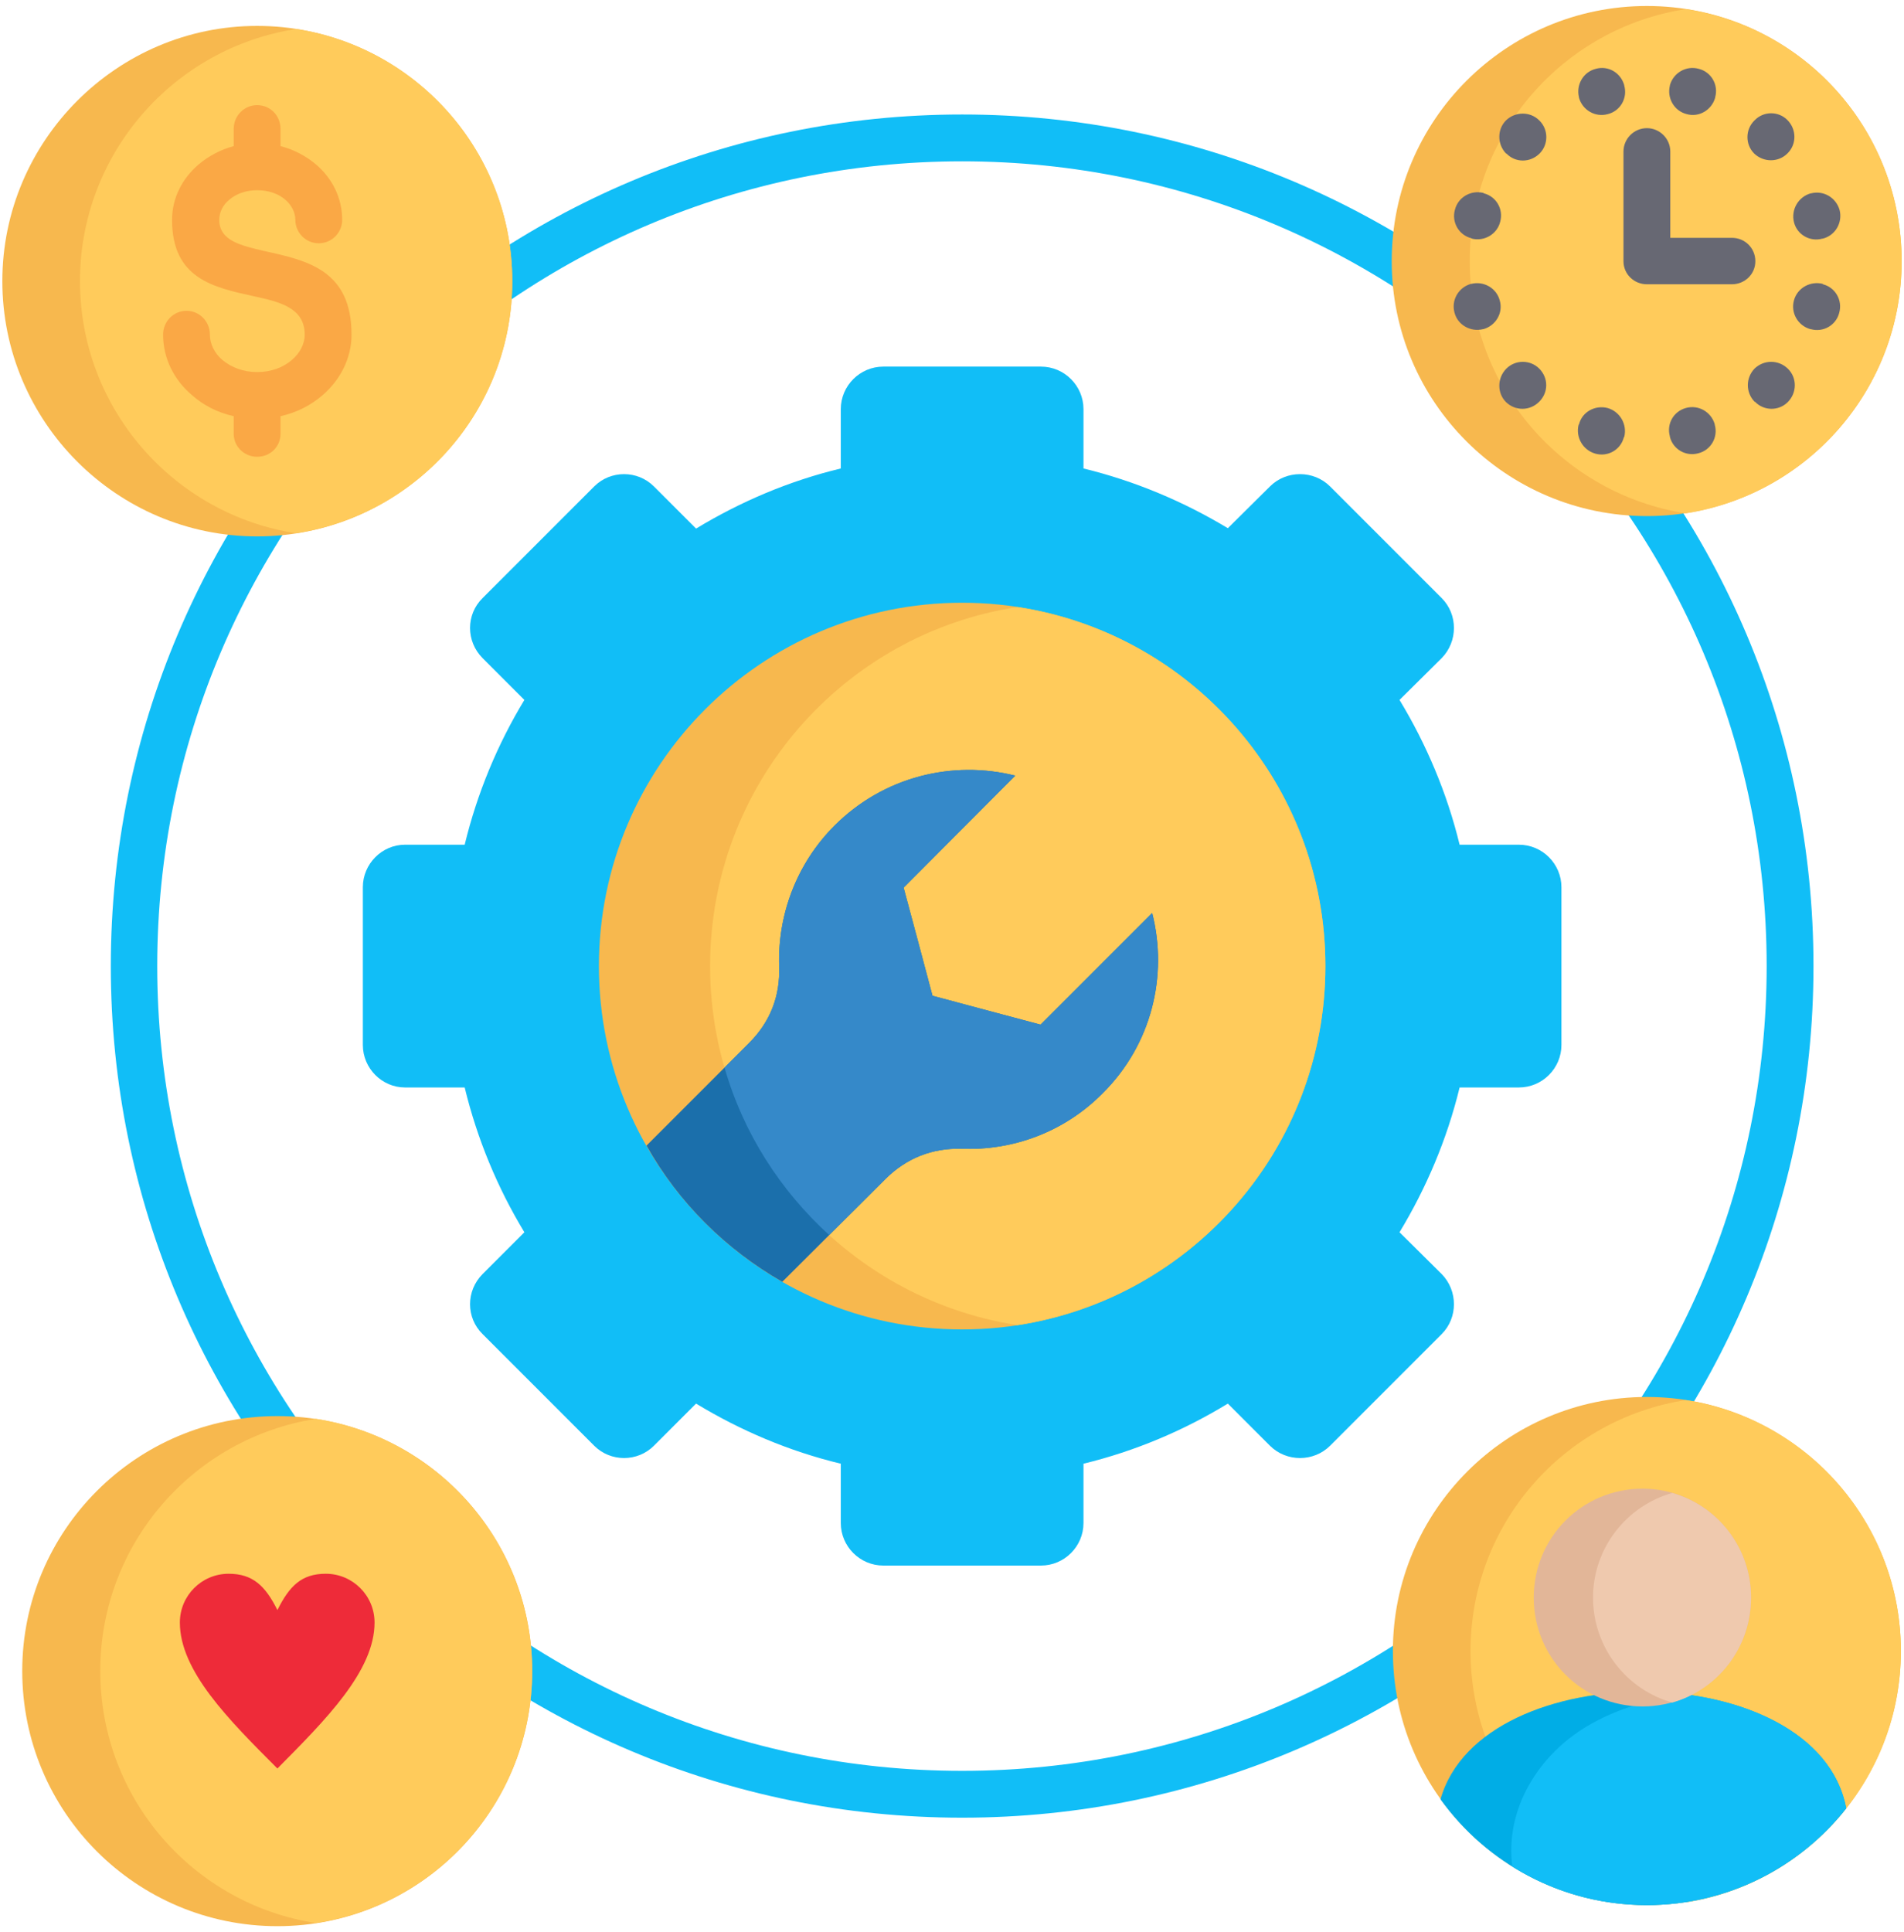 <svg version="1.2" xmlns="http://www.w3.org/2000/svg" viewBox="0 0 488 492" width="69" height="70">
	<title>Service Management-svg</title>
	<style>
		.s0 { fill: #11bef7 } 
		.s1 { fill: #f7b84e } 
		.s2 { fill: #ffcb5b } 
		.s3 { fill: #ee2b39 } 
		.s4 { fill: #faa845 } 
		.s5 { fill: #1b6fab } 
		.s6 { fill: #3589c9 } 
		.s7 { fill: #00ade6 } 
		.s8 { fill: #e2b698 } 
		.s9 { fill: #efc9ae } 
		.s10 { fill: #676873 } 
	</style>
	<path fill-rule="evenodd" class="s0" d="m246.6 27.8c60.2 0 114.8 24.4 154.3 63.9 39.5 39.5 63.9 94 63.9 154.3 0 60.2-24.4 114.8-63.9 154.3-39.5 39.5-94.1 63.9-154.3 63.9-60.3 0-114.8-24.4-154.3-63.9-39.5-39.5-63.9-94-63.9-154.3 0-60.3 24.4-114.8 63.9-154.3 39.5-39.5 94-63.9 154.3-63.9zm145.8 72.4c-37.3-37.3-88.9-60.4-145.8-60.4-57 0-108.5 23.1-145.8 60.4-37.4 37.3-60.5 88.8-60.5 145.8 0 56.9 23.1 108.5 60.5 145.8 37.3 37.3 88.8 60.4 145.8 60.4 56.9 0 108.5-23.1 145.8-60.4 37.3-37.3 60.4-88.9 60.4-145.8 0-57-23.1-108.5-60.4-145.8z"/>
	<path fill-rule="evenodd" class="s1" d="m65.9 135.9c36 0 65.4-29.4 65.4-65.4 0-36-29.4-65.4-65.4-65.4-35.9 0-65.3 29.4-65.3 65.4 0 36 29.3 65.4 65.3 65.4z"/>
	<path fill-rule="evenodd" class="s2" d="m75.9 5.9c31.4 4.8 55.4 31.9 55.4 64.6 0 32.7-24 59.8-55.4 64.6-31.3-4.8-55.4-31.9-55.4-64.6 0-32.7 24.1-59.8 55.4-64.6z"/>
	<path fill-rule="evenodd" class="s1" d="m487.4 65.4c0 36-29.2 65.3-65.3 65.3-36.1 0-65.4-29.3-65.4-65.3 0-36.1 29.3-65.4 65.4-65.4 36.1 0 65.3 29.2 65.3 65.4z"/>
	<path fill-rule="evenodd" class="s2" d="m487.4 65.4c0 32.6-24 59.7-55.3 64.6-31.4-4.9-55.4-32-55.4-64.6 0-32.7 24-59.8 55.4-64.6 31.3 4.8 55.3 31.8 55.3 64.6z"/>
	<path fill-rule="evenodd" class="s1" d="m5.7 426.6c0-36 29.3-65.3 65.4-65.3 36.1 0 65.3 29.3 65.3 65.3 0 36.1-29.2 65.4-65.3 65.4-36.1 0-65.4-29.2-65.4-65.4z"/>
	<path fill-rule="evenodd" class="s2" d="m81 362c31.4 4.9 55.4 32 55.4 64.6 0 32.7-24 59.8-55.4 64.6-31.3-4.8-55.3-31.8-55.3-64.6 0-32.7 24-59.7 55.3-64.6z"/>
	<path class="s3" d="m71.1 411c3.1-6.2 6.2-9.3 12.4-9.3 6.9 0 12.5 5.6 12.5 12.5 0 12.4-12.5 24.9-24.9 37.4-12.5-12.5-25-25-25-37.4 0-6.9 5.6-12.5 12.5-12.5 6.2 0 9.4 3.1 12.5 9.3z"/>
	<path class="s4" d="m87.7 54.8c0 3.3-2.7 6-6 6-3.3 0-6-2.7-6-6 0-1.9-1-3.8-2.5-5.1-1.8-1.6-4.4-2.5-7.3-2.5-2.8 0-5.4 0.9-7.2 2.5-1.6 1.3-2.5 3.2-2.5 5.1 0 5.4 5.7 6.6 11.6 8 11 2.4 22.3 4.9 22.3 21.4 0 6.1-2.9 11.6-7.4 15.5-3 2.6-6.7 4.5-10.8 5.4v4.5c0 3.3-2.6 5.9-6 5.9-3.3 0-6-2.6-6-5.9v-4.5c-4.1-0.9-7.8-2.8-10.7-5.4-4.6-3.9-7.4-9.4-7.4-15.5 0-3.4 2.7-6.1 6-6.1 3.3 0 6 2.7 6 6.1 0 2.4 1.2 4.8 3.2 6.5 2.3 1.9 5.4 3.1 8.9 3.1 3.6 0 6.7-1.2 8.9-3.1 2-1.7 3.3-4 3.3-6.5 0-6.9-6.5-8.4-12.9-9.8-10.6-2.3-21.1-4.6-21.1-19.6 0-5.6 2.6-10.6 6.8-14.2 2.5-2.1 5.6-3.8 9-4.7v-4.4c0-3.4 2.7-6.1 6-6.1 3.4 0 6 2.7 6 6.1v4.4c3.5 0.9 6.6 2.6 9.1 4.7 4.2 3.6 6.7 8.6 6.7 14.2z"/>
	<g>
		<path fill-rule="evenodd" class="s1" d="m422.1 486.6c35.8 0 65.1-29.2 65.1-65.1 0-35.9-29.3-65.1-65.1-65.1-35.9 0-65.1 29.2-65.1 65.1 0 35.9 29.2 65.1 65.1 65.1z"/>
		<path fill-rule="evenodd" class="s2" d="m432.1 357.2c31.2 4.8 55.1 31.7 55.1 64.3 0 32.6-23.9 59.5-55.1 64.4-31.2-4.9-55.2-31.8-55.2-64.4 0-32.6 24-59.5 55.2-64.3z"/>
		<path fill-rule="evenodd" class="s0" d="m374.1 214.9h15.2c6 0 10.9 4.9 10.9 10.9v40.4c0 6-4.9 10.9-10.9 10.9h-15.2c-3.2 13.2-8.5 25.7-15.4 37.1l10.8 10.7c4.2 4.3 4.2 11.2 0 15.4l-28.6 28.6c-4.2 4.2-11.2 4.2-15.4 0l-10.8-10.8c-11.3 6.9-23.8 12.2-37 15.4v15.2c0 6-4.9 10.9-10.9 10.9h-40.4c-6 0-10.9-4.9-10.9-10.9v-15.2c-13.3-3.2-25.7-8.5-37.1-15.4l-10.8 10.8c-4.2 4.2-11.1 4.2-15.3 0l-28.6-28.6c-4.3-4.2-4.3-11.1 0-15.4l10.7-10.7c-6.9-11.4-12.1-23.9-15.3-37.1h-15.3c-5.9 0-10.8-4.9-10.8-10.9v-40.4c0-6 4.9-10.9 10.8-10.9h15.3c3.2-13.2 8.4-25.7 15.3-37.1l-10.7-10.7c-4.3-4.3-4.3-11.2 0-15.4l28.6-28.6c4.2-4.2 11.1-4.2 15.3 0l10.8 10.8c11.4-6.9 23.8-12.2 37.1-15.4v-15.2c0-6 4.9-10.9 10.9-10.9h40.4c6 0 10.9 4.9 10.9 10.9v15.2c13.2 3.2 25.7 8.5 37 15.3l10.8-10.7c4.2-4.2 11.2-4.2 15.4 0l28.6 28.6c4.2 4.2 4.2 11.1 0 15.4l-10.8 10.7c6.9 11.4 12.2 23.9 15.4 37.1z"/>
		<path fill-rule="evenodd" class="s1" d="m339.7 246c0 51.4-41.7 93.1-93.1 93.1-51.5 0-93.1-41.7-93.1-93.1 0-51.4 41.7-93.1 93.1-93.1 51.4 0 93.1 41.7 93.1 93.1z"/>
		<path fill-rule="evenodd" class="s2" d="m339.7 246c0 46.6-34.2 85.1-78.9 92-44.6-6.9-78.8-45.4-78.8-92 0-46.6 34.2-85.2 78.8-92 44.7 6.8 78.9 45.4 78.9 92z"/>
		<path fill-rule="evenodd" class="s5" d="m200.5 326.9l26.4-26.3c5.4-5.4 12-8 19.6-7.8 13 0.5 26.2-4.2 36.1-14.2 12.6-12.5 16.8-30.2 12.7-46.2l-28.6 28.6-13.9-3.7-13.8-3.7-3.7-13.9-3.7-13.8 28.6-28.7c-16-4-33.7 0.2-46.3 12.8-9.9 9.9-14.6 23.1-14.2 36 0.3 7.7-2.3 14.3-7.7 19.7l-26.3 26.3c8.2 14.6 20.3 26.6 34.8 34.9z"/>
		<path fill-rule="evenodd" class="s6" d="m212.5 314.9l14.4-14.3c5.4-5.4 12-8 19.6-7.8 13 0.5 26.2-4.2 36.1-14.2 12.6-12.5 16.8-30.2 12.7-46.2l-28.6 28.6-13.9-3.7-13.8-3.7-3.7-13.9-3.7-13.8 28.6-28.7c-16-4-33.7 0.2-46.3 12.8-9.9 9.9-14.6 23.1-14.2 36 0.3 7.7-2.3 14.3-7.7 19.7l-6.3 6.3c4.8 16.8 14.3 31.5 26.8 42.9z"/>
		<path fill-rule="evenodd" class="s7" d="m473.2 461.8c-7.5-39.1-93.4-39.8-104-2.3 11.8 16.4 31.1 27.1 52.9 27.1 20.7 0 39.2-9.7 51.1-24.8z"/>
		<path fill-rule="evenodd" class="s0" d="m473.2 461.8c-3.2-16.9-21.1-26.6-41.2-29.2-11.1 1.4-21.4 5-29 10.7-9.3 6.9-17.2 19.1-15.4 33.4 10 6.3 21.8 9.9 34.5 9.9 20.7 0 39.2-9.7 51.1-24.8z"/>
		<path fill-rule="evenodd" class="s8" d="m421 379.9c-15.5 0-27.9 12.5-27.9 27.9 0 15.5 12.4 27.9 27.9 27.9 15.4 0 27.8-12.5 27.8-27.9 0-15.3-12.4-27.9-27.8-27.9z"/>
		<path fill-rule="evenodd" class="s9" d="m428.6 434.7c11.7-3.3 20.2-14.1 20.2-26.9 0-12.7-8.5-23.5-20.2-26.8-11.7 3.3-20.3 14.1-20.3 26.8 0 12.8 8.6 23.6 20.3 26.9z"/>
	</g>
	<path class="s10" d="m458.1 37.8c-2.3 2.3-6.1 2.3-8.5 0-2.3-2.3-2.3-6.1 0-8.4l0.1-0.1c2.3-2.4 6.1-2.4 8.4-0.1 2.4 2.4 2.4 6.2 0.1 8.5 0 0-0.1 0.1-0.1 0.1zm-14.2 21.6c3.3 0 6 2.6 6 6 0 3.3-2.7 5.9-6 5.9h-21.8c-3.3 0-6-2.6-6-5.9v-28.1c0-3.3 2.7-6 6-6 3.3 0 6 2.7 6 6v22.1c0 0 15.8 0 15.8 0zm-15.9 50.9c-0.9-3.2 0.9-6.4 4.1-7.3 3.2-0.9 6.5 1 7.4 4.2v0.1c0.9 3.2-1 6.5-4.2 7.3-3.2 0.9-6.5-1-7.3-4.2 0 0 0-0.1 0-0.1zm-50.9-39.1c3.2-0.8 6.5 1.1 7.3 4.3 0.9 3.1-1 6.4-4.2 7.3h-0.1c-3.2 0.8-6.5-1.1-7.3-4.2-0.9-3.2 1-6.5 4.2-7.4zm9 21.7c2.3-2.3 6.1-2.3 8.4 0 2.4 2.4 2.4 6.1 0 8.5-2.4 2.4-6.1 2.4-8.5 0.1-2.3-2.3-2.3-6.1 0-8.5 0 0 0.1-0.1 0.1-0.1zm18.6 14.3c0.8-3.2 4.1-5 7.3-4.2 3.2 0.9 5.1 4.2 4.3 7.4l-0.1 0.1c-0.8 3.2-4.1 5.1-7.3 4.2-3.2-0.9-5.1-4.2-4.3-7.4zm45-5.8c-2.3-2.4-2.3-6.1 0-8.5 2.4-2.3 6.1-2.3 8.5 0l0.1 0.1c2.3 2.3 2.3 6.1-0.1 8.5-2.3 2.3-6.1 2.3-8.4-0.1 0 0-0.1 0-0.1 0zm14.3-18.6c-3.2-0.9-5.1-4.2-4.2-7.4 0.9-3.2 4.2-5 7.4-4.2v0.1c3.2 0.8 5.1 4.1 4.2 7.3-0.8 3.2-4.1 5.1-7.3 4.2 0 0-0.1 0-0.1 0zm-24.4-59.3c-0.9 3.2-4.2 5.1-7.3 4.2-3.2-0.8-5.1-4.1-4.3-7.3v-0.1c0.9-3.2 4.2-5.1 7.4-4.2 3.2 0.8 5.1 4.1 4.2 7.3 0 0 0 0.1 0 0.1zm-23.3-3.1c0.9 3.2-1 6.5-4.2 7.3-3.2 0.9-6.5-1-7.4-4.2v-0.1c-0.8-3.2 1.1-6.5 4.3-7.3 3.2-0.9 6.4 1 7.3 4.2zm-21.7 9c2.3 2.3 2.3 6.1 0 8.4-2.4 2.4-6.2 2.4-8.5 0h-0.1c-2.3-2.4-2.3-6.2 0-8.5 2.4-2.3 6.2-2.3 8.5 0zm-14.3 18.6c3.2 0.8 5.1 4.1 4.2 7.3-0.8 3.2-4.1 5.1-7.3 4.3l-0.1-0.1c-3.2-0.8-5.1-4.1-4.2-7.3 0.8-3.2 4.1-5.1 7.3-4.3zm86.8 11.6c-3.2 0.9-6.5-1-7.3-4.2-0.8-3.2 1.1-6.5 4.3-7.4h0.1c3.2-0.8 6.4 1.1 7.3 4.3 0.8 3.2-1.1 6.5-4.3 7.3 0 0-0.1 0-0.1 0z"/>
</svg>